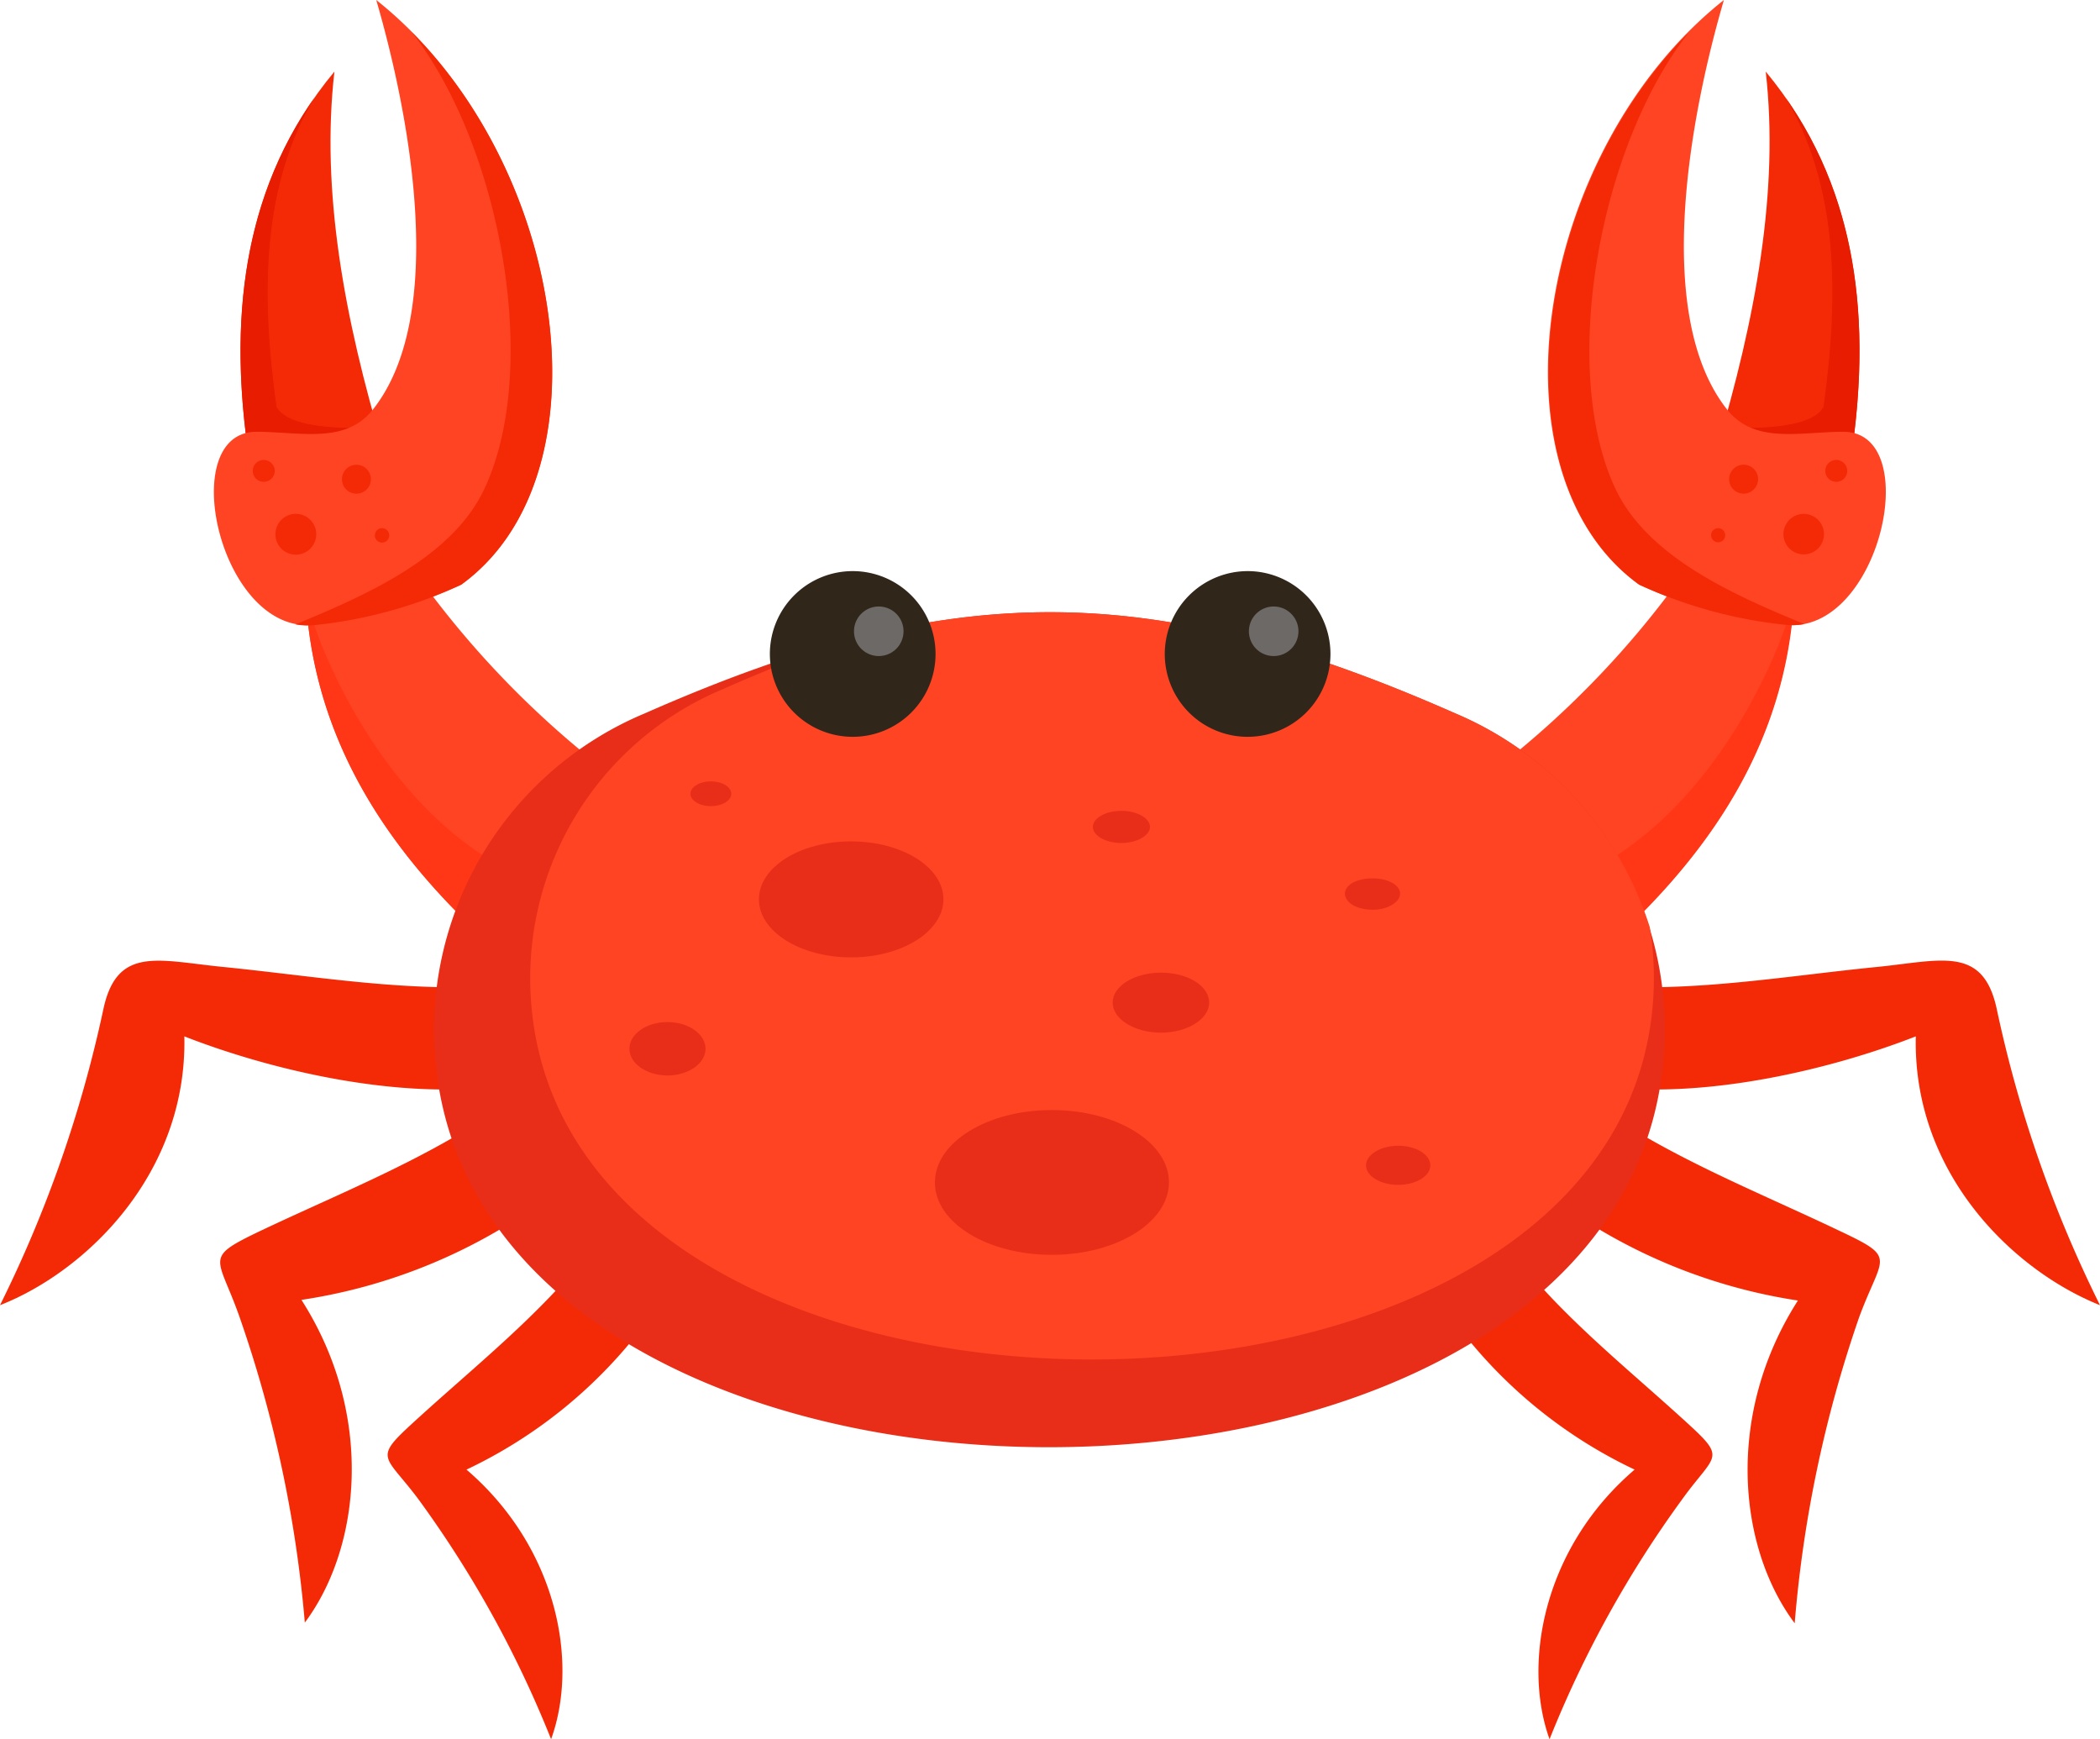 <svg id="f495c7c8-d705-42d8-9247-ddeb9cb3703a" data-name="Layer 1" xmlns="http://www.w3.org/2000/svg" width="130.55" height="108.11" viewBox="0 0 130.55 108.11">
  <g>
    <g>
      <path d="M33.68,74.72c-.66-2.09-1.31-4.18-2-6.27C26.93,71.88,21.49,74,16.19,76.51c-3.59,1.72-2.64,1.53-1.3,5.35a77.67,77.67,0,0,1,4.06,19c3.49-4.67,4.35-12.93-.21-20.06A34.25,34.25,0,0,0,33.68,74.72Z" style="fill: #f42a07"/>
      <path d="M29.69,67.64c.53-2.13,1-4.25,1.58-6.38-5.87.45-11.61-.58-17.45-1.16-4-.4-6.56-1.32-7.4,2.66A77.92,77.92,0,0,1,0,81.13C5.42,79,11.65,72.89,11.46,64.42,16.88,66.54,24,68.1,29.69,67.64Z" style="fill: #f42a07"/>
      <path d="M25.74,88.38c-2.58,2.35-1.83,2,.27,4.81a67.8,67.8,0,0,1,8.25,14.92C36,103.3,34.62,96.17,29,91.35a29.84,29.84,0,0,0,11-8.93l-3.24-4.76C33.55,81.76,29.54,84.9,25.74,88.38Z" style="fill: #f42a07"/>
      <path d="M124.14,62.76c-.84-4-3.44-3.06-7.4-2.66-5.85.58-11.58,1.61-17.46,1.16.53,2.13,1,4.25,1.58,6.38,5.69.46,12.81-1.1,18.24-3.22-.2,8.47,6,14.53,11.45,16.71A77.45,77.45,0,0,1,124.14,62.76Z" style="fill: #f42a07"/>
      <path d="M104.81,88.38C101,84.9,97,81.76,93.86,77.66l-3.24,4.76a29.79,29.79,0,0,0,11,8.93c-5.64,4.82-7,12-5.29,16.76a68.21,68.21,0,0,1,8.25-14.92C106.64,90.33,107.39,90.73,104.81,88.38Z" style="fill: #f42a07"/>
      <path d="M114.36,76.51c-5.3-2.53-10.73-4.63-15.52-8.06-.65,2.09-1.31,4.18-2,6.27a34.16,34.16,0,0,0,14.93,6.12c-4.56,7.13-3.7,15.39-.2,20.06a77.19,77.19,0,0,1,4-19C117,78,118,78.23,114.36,76.51Z" style="fill: #f42a07"/>
    </g>
    <path d="M114.91,29.45c1.61-9.53.58-18.11-5.14-25,.84,7.39-.62,15.33-3.07,23.52l8.21,1.49Z" style="fill: #f42a07;fill-rule: evenodd"/>
    <path d="M114.91,29.45c1.49-8.8.73-16.79-3.91-23.39,3.24,5.45,3.36,12.12,2.36,19.23-.38.7-1.59,1.25-4.51,1.31l.47,1.83,5.59,1Z" style="fill: #e71c00;fill-rule: evenodd"/>
    <path d="M93,47.79c3.8,3.42,4.27,6.41,7.07,10.88,5.32-4.85,10.25-11.16,11.28-19.74.64-5.28-2.9-8.87-6.55-3.47A58,58,0,0,1,93,47.79Z" style="fill: #ff4424;fill-rule: evenodd"/>
    <path d="M97.86,54.61c.63,1.23,1.3,2.57,2.24,4.06,5.32-4.85,10.25-11.16,11.28-19.74a1.37,1.37,0,0,0,0-.19l-.35.1s-3.77,11.69-13.19,15.77Z" style="fill: #ff3716;fill-rule: evenodd"/>
    <path d="M114.62,26.84c-2.77,0-5.53.78-7.25-1.38C102.69,19.55,105.12,7,107.17,0c-11.63,9.21-14.93,29.34-5.29,36.33A28.79,28.79,0,0,0,111,38.84c5.87.62,8.66-12,3.6-12Z" style="fill: #ff4424;fill-rule: evenodd"/>
    <path d="M105,2c-9.8,9.85-12.08,27.83-3.08,34.35A28.79,28.79,0,0,0,111,38.84a4.15,4.15,0,0,0,1.17-.05c-4.45-1.83-9.75-4.18-11.75-8.42C96.92,22.9,99.42,9.09,105,2Z" style="fill: #f42a07;fill-rule: evenodd"/>
    <path d="M114.36,28.62a.68.68,0,0,0-.41,1.3.68.68,0,1,0,.41-1.3Z" style="fill: #f42a07;fill-rule: evenodd"/>
    <path d="M112.51,32a1.26,1.26,0,1,0,.82,1.59,1.26,1.26,0,0,0-.82-1.59Z" style="fill: #f42a07;fill-rule: evenodd"/>
    <path d="M108.67,28.93a.9.9,0,1,0,.58,1.13.89.89,0,0,0-.58-1.13Z" style="fill: #f42a07;fill-rule: evenodd"/>
    <path d="M106.94,32.85a.44.44,0,1,0,.29.56.44.44,0,0,0-.29-.56Z" style="fill: #f42a07;fill-rule: evenodd"/>
    <path d="M15.64,29.45c-1.61-9.53-.58-18.11,5.15-25-.85,7.39.61,15.33,3.06,23.52l-8.21,1.49Z" style="fill: #f42a07;fill-rule: evenodd"/>
    <path d="M15.64,29.45c-1.49-8.8-.72-16.79,3.91-23.39-3.24,5.45-3.35,12.12-2.36,19.23.39.7,1.59,1.25,4.51,1.31l-.47,1.83-5.59,1Z" style="fill: #e71c00;fill-rule: evenodd"/>
    <path d="M37.52,47.79c-3.8,3.42-4.26,6.41-7.07,10.88-5.32-4.85-10.24-11.16-11.28-19.74-.63-5.28,2.9-8.87,6.56-3.47A58.18,58.18,0,0,0,37.52,47.79Z" style="fill: #ff4424;fill-rule: evenodd"/>
    <path d="M32.7,54.61c-.63,1.23-1.31,2.57-2.25,4.06-5.32-4.85-10.24-11.16-11.28-19.74a1.11,1.11,0,0,0,0-.19l.36.1S23.27,50.53,32.7,54.61Z" style="fill: #ff3716;fill-rule: evenodd"/>
    <path d="M15.94,26.84c2.76,0,5.53.78,7.24-1.38C27.87,19.55,25.43,7,23.39,0,35,9.21,38.32,29.34,28.67,36.33a28.72,28.72,0,0,1-9.14,2.51c-5.87.62-8.66-12-3.59-12Z" style="fill: #ff4424;fill-rule: evenodd"/>
    <path d="M25.6,2c9.8,9.85,12.08,27.83,3.07,34.35a28.72,28.72,0,0,1-9.14,2.51,4.06,4.06,0,0,1-1.16-.05c4.44-1.83,9.75-4.18,11.74-8.42C33.64,22.9,31.13,9.09,25.6,2Z" style="fill: #f42a07;fill-rule: evenodd"/>
    <path d="M16.19,28.62a.7.7,0,0,1,.86.44.69.69,0,0,1-.45.86.68.68,0,0,1-.41-1.3Z" style="fill: #f42a07;fill-rule: evenodd"/>
    <path d="M18,32a1.27,1.27,0,1,1-.82,1.59A1.27,1.27,0,0,1,18,32Z" style="fill: #f42a07;fill-rule: evenodd"/>
    <path d="M21.89,28.93a.9.9,0,1,1-.59,1.13.9.9,0,0,1,.59-1.13Z" style="fill: #f42a07;fill-rule: evenodd"/>
    <path d="M23.61,32.85a.45.45,0,1,1-.29.56.46.46,0,0,1,.29-.56Z" style="fill: #f42a07;fill-rule: evenodd"/>
    <path d="M40.09,44.34a21.33,21.33,0,0,0-13,21.81c3.11,31.56,72.22,31.71,76.22.65A21.32,21.32,0,0,0,90.46,44.34c-19-8.38-31.37-8.38-50.37,0Z" style="fill: #e82e18;fill-rule: evenodd"/>
    <path d="M102.56,57.63a21.44,21.44,0,0,0-12.1-13.29c-14.4-6.35-25-7.89-37.55-4.61-2.55.84-5.2,1.88-8,3.12A19.47,19.47,0,0,0,33.06,62.77c2.84,28.81,65.94,28.95,69.59.59a19.63,19.63,0,0,0-.09-5.73Z" style="fill: #ff4424;fill-rule: evenodd"/>
    <path d="M53,35.5a5.15,5.15,0,1,1-5.14,5.15A5.15,5.15,0,0,1,53,35.5Z" style="fill: #30261a;fill-rule: evenodd"/>
    <path d="M54.63,37.7a1.54,1.54,0,1,1-1.54,1.54,1.54,1.54,0,0,1,1.54-1.54Z" style="fill: #6c6966;fill-rule: evenodd"/>
    <path d="M77.55,35.5a5.15,5.15,0,1,1-5.14,5.15,5.16,5.16,0,0,1,5.14-5.15Z" style="fill: #30261a;fill-rule: evenodd"/>
    <path d="M79.18,37.7a1.54,1.54,0,1,1-1.54,1.54,1.54,1.54,0,0,1,1.54-1.54Z" style="fill: #6c6966;fill-rule: evenodd"/>
    <path d="M52.91,52.3c3.17,0,5.74,1.61,5.74,3.6s-2.57,3.61-5.74,3.61-5.73-1.61-5.73-3.61,2.56-3.6,5.73-3.6Z" style="fill: #e82e18;fill-rule: evenodd"/>
    <path d="M41.5,63.53c1.3,0,2.36.75,2.36,1.66s-1.06,1.66-2.36,1.66-2.37-.74-2.37-1.66,1.06-1.66,2.37-1.66Z" style="fill: #e82e18;fill-rule: evenodd"/>
    <path d="M44.19,48.57c.7,0,1.27.34,1.27.77s-.57.77-1.27.77-1.27-.35-1.27-.77.57-.77,1.27-.77Z" style="fill: #e82e18;fill-rule: evenodd"/>
    <path d="M65.39,69c4,0,7.28,2,7.28,4.49S69.41,78,65.39,78s-7.27-2-7.27-4.5S61.38,69,65.39,69Z" style="fill: #e82e18;fill-rule: evenodd"/>
    <path d="M72.17,60.46c1.68,0,3,.83,3,1.86s-1.36,1.87-3,1.87-3-.84-3-1.87,1.36-1.86,3-1.86Z" style="fill: #e82e18;fill-rule: evenodd"/>
    <path d="M69.71,50.4c1,0,1.78.47,1.78,1s-.8,1-1.78,1-1.77-.46-1.77-1,.79-1,1.77-1Z" style="fill: #e82e18;fill-rule: evenodd"/>
    <path d="M85.33,54.6c1,0,1.71.43,1.71.95s-.76,1-1.71,1-1.72-.43-1.72-1,.77-.95,1.72-.95Z" style="fill: #e82e18;fill-rule: evenodd"/>
    <path d="M86.92,71.22c1.12,0,2,.55,2,1.22s-.9,1.21-2,1.21-2-.54-2-1.21.91-1.22,2-1.22Z" style="fill: #e82e18;fill-rule: evenodd"/>
  </g>
</svg>
